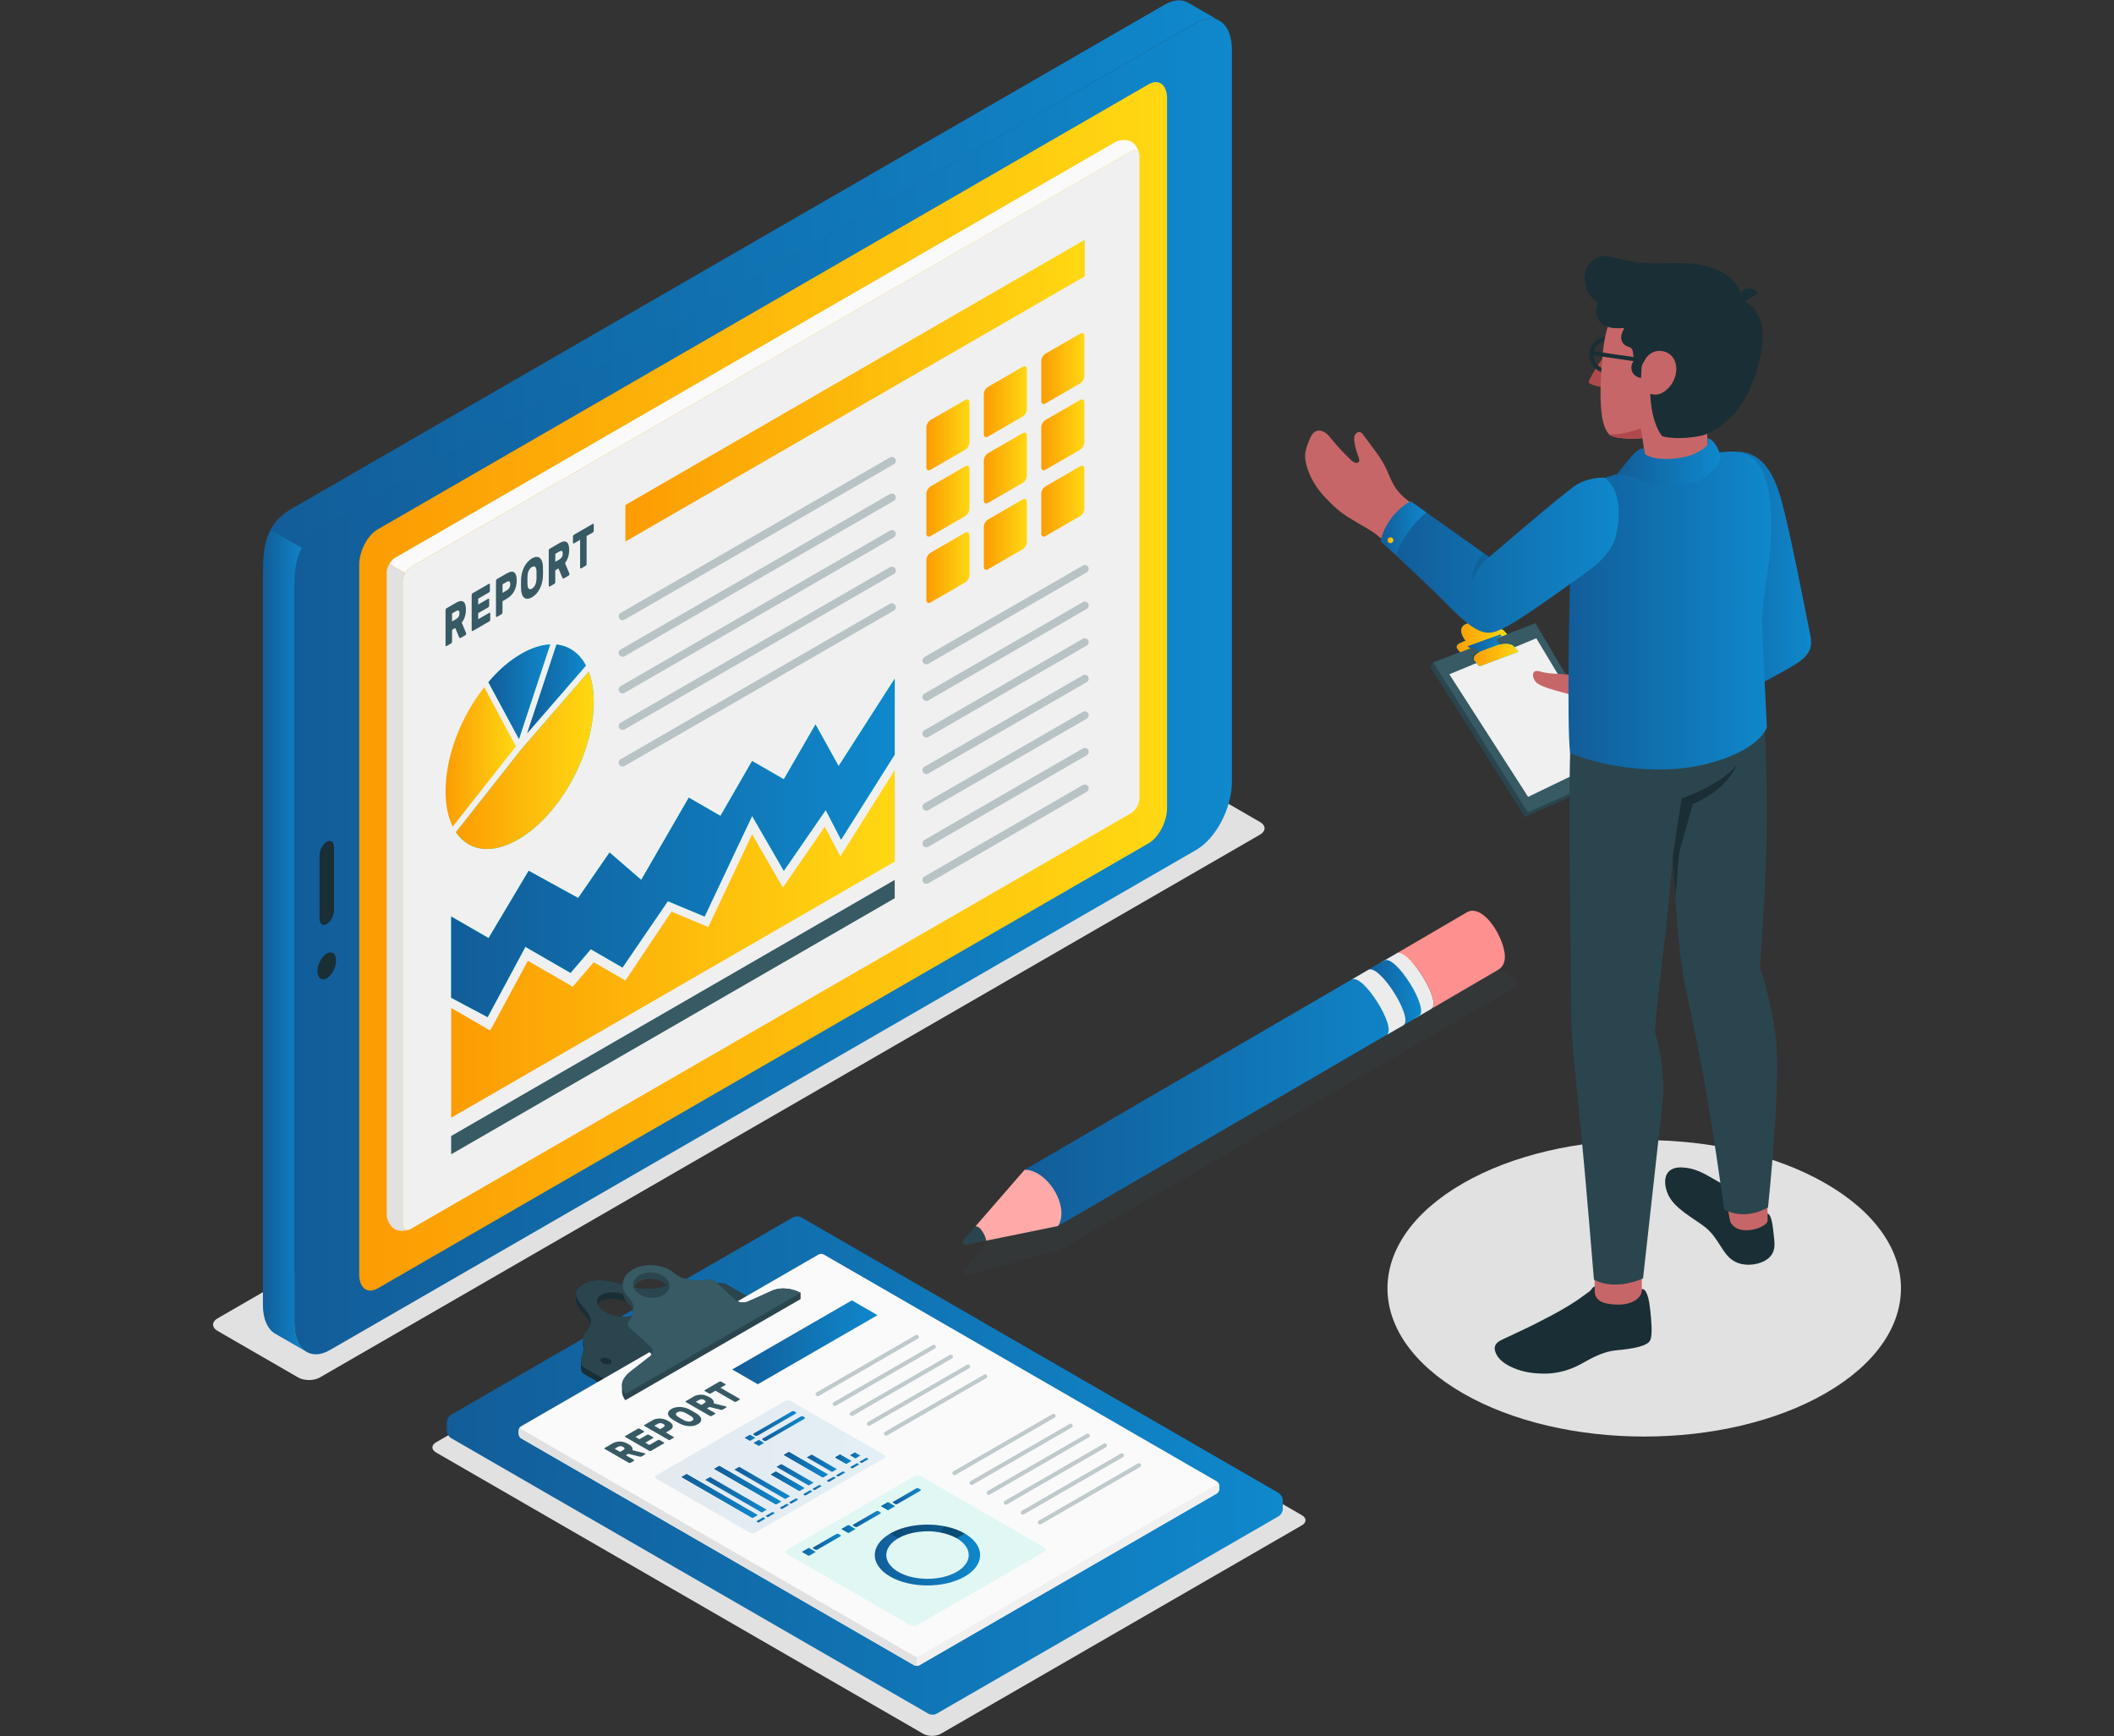 <?xml version="1.0" encoding="UTF-8"?>
<svg id="Layer_1" data-name="Layer 1" xmlns="http://www.w3.org/2000/svg" xmlns:xlink="http://www.w3.org/1999/xlink" viewBox="0 0 526 432">
  <rect x="0" y="0" width="526" height="432" fill="#333333" stroke="none"/>
  <defs>
    <style>
      .cls-1 {
        fill: url(#linear-gradient-52);
      }

      .cls-1, .cls-2, .cls-3, .cls-4, .cls-5, .cls-6, .cls-7 {
        opacity: .25;
      }

      .cls-8 {
        fill: url(#linear-gradient-61);
      }

      .cls-9 {
        fill: url(#linear-gradient-15);
      }

      .cls-10 {
        fill: url(#linear-gradient-13);
      }

      .cls-11 {
        fill: url(#linear-gradient-28);
      }

      .cls-12 {
        fill: #fafafa;
      }

      .cls-13 {
        fill: url(#linear-gradient-53);
      }

      .cls-14 {
        fill: url(#linear-gradient-42);
      }

      .cls-15 {
        fill: url(#linear-gradient-46);
      }

      .cls-16 {
        fill: url(#linear-gradient-70);
      }

      .cls-17 {
        fill: url(#linear-gradient-60);
      }

      .cls-18 {
        fill: url(#linear-gradient-2);
      }

      .cls-19 {
        fill: url(#linear-gradient-25);
      }

      .cls-19, .cls-20, .cls-21, .cls-22 {
        opacity: .1;
      }

      .cls-23 {
        fill: url(#linear-gradient-64);
      }

      .cls-24 {
        fill: url(#linear-gradient-56);
      }

      .cls-25 {
        fill: #b0494c;
      }

      .cls-26 {
        fill: url(#linear-gradient-43);
      }

      .cls-27 {
        fill: url(#linear-gradient-82);
      }

      .cls-28 {
        fill: #2b454e;
      }

      .cls-29 {
        fill: url(#linear-gradient-10);
      }

      .cls-30 {
        fill: url(#linear-gradient-12);
      }

      .cls-31 {
        fill: url(#linear-gradient-40);
      }

      .cls-32 {
        fill: #ff9090;
      }

      .cls-33 {
        fill: url(#linear-gradient-27);
      }

      .cls-34 {
        fill: #f0f0f0;
      }

      .cls-35 {
        opacity: .3;
      }

      .cls-36 {
        fill: url(#linear-gradient-37);
      }

      .cls-20, .cls-37 {
        fill: #375a64;
      }

      .cls-38 {
        fill: url(#linear-gradient-75);
      }

      .cls-39 {
        fill: url(#linear-gradient-55);
      }

      .cls-40 {
        fill: url(#linear-gradient-39);
      }

      .cls-41 {
        fill: url(#linear-gradient-58);
      }

      .cls-42 {
        opacity: .4;
      }

      .cls-43 {
        fill: url(#linear-gradient-47);
      }

      .cls-44 {
        fill: url(#linear-gradient-26);
      }

      .cls-45 {
        fill: #c76668;
      }

      .cls-46 {
        fill: url(#linear-gradient-74);
      }

      .cls-3 {
        fill: url(#linear-gradient-65);
      }

      .cls-47 {
        fill: url(#linear-gradient-72);
      }

      .cls-48 {
        fill: url(#linear-gradient-4);
      }

      .cls-49 {
        fill: url(#linear-gradient-35);
      }

      .cls-50 {
        fill: none;
        stroke: #375a64;
        stroke-linecap: round;
        stroke-miterlimit: 10;
        stroke-width: 1.03px;
      }

      .cls-51 {
        fill: url(#linear-gradient-30);
      }

      .cls-52 {
        fill: url(#linear-gradient-76);
      }

      .cls-53 {
        fill: #1a2e35;
      }

      .cls-54 {
        fill: url(#linear-gradient-73);
      }

      .cls-55 {
        fill: url(#linear-gradient-71);
      }

      .cls-56 {
        fill: url(#linear-gradient-44);
      }

      .cls-57 {
        fill: url(#linear-gradient-49);
      }

      .cls-58 {
        fill: url(#linear-gradient-3);
      }

      .cls-59 {
        fill: url(#linear-gradient-34);
      }

      .cls-60 {
        fill: url(#linear-gradient-5);
      }

      .cls-61 {
        fill: url(#linear-gradient-38);
      }

      .cls-62 {
        fill: url(#linear-gradient-22);
      }

      .cls-63 {
        fill: url(#linear-gradient-24);
      }

      .cls-64 {
        fill: url(#linear-gradient-54);
      }

      .cls-65 {
        fill: url(#linear-gradient-33);
      }

      .cls-66 {
        fill: url(#linear-gradient-79);
      }

      .cls-67 {
        fill: url(#linear-gradient-78);
      }

      .cls-68 {
        fill: url(#linear-gradient-51);
      }

      .cls-69 {
        fill: url(#linear-gradient-8);
      }

      .cls-70 {
        opacity: .15;
      }

      .cls-71 {
        fill: url(#linear-gradient-57);
      }

      .cls-72 {
        fill: url(#linear-gradient-77);
      }

      .cls-4 {
        fill: url(#linear-gradient-66);
      }

      .cls-5 {
        fill: url(#linear-gradient-67);
      }

      .cls-73 {
        fill: url(#linear-gradient-14);
      }

      .cls-74 {
        fill: url(#linear-gradient-62);
      }

      .cls-75 {
        fill: url(#linear-gradient-29);
      }

      .cls-76 {
        fill: url(#linear-gradient-20);
      }

      .cls-77 {
        fill: url(#linear-gradient-17);
      }

      .cls-6 {
        fill: url(#linear-gradient-68);
      }

      .cls-78 {
        fill: url(#linear-gradient-50);
      }

      .cls-79 {
        fill: url(#linear-gradient-7);
      }

      .cls-7 {
        fill: url(#linear-gradient-69);
      }

      .cls-80 {
        fill: url(#linear-gradient-9);
      }

      .cls-81 {
        fill: #ececec;
      }

      .cls-82 {
        fill: url(#linear-gradient-59);
      }

      .cls-21, .cls-83 {
        fill: #00dfbf;
      }

      .cls-84 {
        fill: url(#linear-gradient-11);
      }

      .cls-85 {
        fill: url(#linear-gradient-19);
      }

      .cls-86 {
        fill: url(#linear-gradient-80);
      }

      .cls-87 {
        fill: url(#linear-gradient-6);
      }

      .cls-88 {
        fill: url(#linear-gradient-83);
      }

      .cls-89 {
        fill: url(#linear-gradient-36);
      }

      .cls-90 {
        fill: url(#linear-gradient-21);
      }

      .cls-91 {
        fill: url(#linear-gradient-45);
      }

      .cls-92 {
        fill: url(#linear-gradient-85);
      }

      .cls-93 {
        fill: url(#linear-gradient-81);
      }

      .cls-94 {
        fill: url(#linear-gradient-84);
      }

      .cls-95 {
        fill: url(#linear-gradient-48);
      }

      .cls-96 {
        fill: url(#linear-gradient-32);
      }

      .cls-97 {
        fill: url(#linear-gradient-86);
      }

      .cls-98 {
        fill: url(#linear-gradient-41);
      }

      .cls-99 {
        fill: url(#linear-gradient-16);
      }

      .cls-100 {
        fill: #ffaaa8;
      }

      .cls-101 {
        fill: url(#linear-gradient);
      }

      .cls-102 {
        fill: url(#linear-gradient-23);
      }

      .cls-103 {
        fill: url(#linear-gradient-31);
      }

      .cls-104 {
        fill: url(#linear-gradient-63);
      }

      .cls-105 {
        fill: url(#linear-gradient-18);
      }

      .cls-106 {
        fill: #e1e1e1;
      }
    </style>
    <linearGradient id="linear-gradient" x1="254.94" y1="271" x2="356.69" y2="271" gradientUnits="userSpaceOnUse">
      <stop offset="0" stop-color="#125d99"/>
      <stop offset="1" stop-color="#0f88cc"/>
    </linearGradient>
    <linearGradient id="linear-gradient-2" x1="340.26" y1="247.04" x2="353.59" y2="247.04" xlink:href="#linear-gradient"/>
    <linearGradient id="linear-gradient-3" x1="67.34" y1="68.45" x2="303.32" y2="68.45" xlink:href="#linear-gradient"/>
    <linearGradient id="linear-gradient-4" x1="65.42" y1="234.12" x2="76.4" y2="234.12" xlink:href="#linear-gradient"/>
    <linearGradient id="linear-gradient-5" x1="73.24" y1="170.78" x2="306.52" y2="170.78" xlink:href="#linear-gradient"/>
    <linearGradient id="linear-gradient-6" x1="89.38" y1="170.78" x2="290.38" y2="170.78" gradientUnits="userSpaceOnUse">
      <stop offset="0" stop-color="#fc9c03"/>
      <stop offset=".99" stop-color="#ffd712"/>
    </linearGradient>
    <linearGradient id="linear-gradient-7" x1="110.86" y1="188.34" x2="128.38" y2="188.34" xlink:href="#linear-gradient-6"/>
    <linearGradient id="linear-gradient-8" x1="121.51" y1="172.11" x2="136.9" y2="172.11" xlink:href="#linear-gradient"/>
    <linearGradient id="linear-gradient-9" x1="131.18" y1="171.41" x2="145.79" y2="171.41" xlink:href="#linear-gradient"/>
    <linearGradient id="linear-gradient-10" x1="113.45" y1="189.18" x2="147.73" y2="189.18" xlink:href="#linear-gradient-6"/>
    <linearGradient id="linear-gradient-11" x1="155.61" y1="97.2" x2="269.91" y2="97.2" xlink:href="#linear-gradient-6"/>
    <linearGradient id="linear-gradient-12" x1="230.5" y1="108.2" x2="241.22" y2="108.2" xlink:href="#linear-gradient-6"/>
    <linearGradient id="linear-gradient-13" x1="244.79" y1="99.95" x2="255.51" y2="99.95" xlink:href="#linear-gradient-6"/>
    <linearGradient id="linear-gradient-14" x1="259.09" y1="91.7" x2="269.81" y2="91.7" xlink:href="#linear-gradient-6"/>
    <linearGradient id="linear-gradient-15" x1="230.5" y1="124.71" x2="241.22" y2="124.71" xlink:href="#linear-gradient-6"/>
    <linearGradient id="linear-gradient-16" x1="244.79" y1="116.46" x2="255.51" y2="116.46" xlink:href="#linear-gradient-6"/>
    <linearGradient id="linear-gradient-17" x1="259.09" y1="108.21" x2="269.81" y2="108.21" xlink:href="#linear-gradient-6"/>
    <linearGradient id="linear-gradient-18" x1="230.5" y1="141.22" x2="241.22" y2="141.22" xlink:href="#linear-gradient-6"/>
    <linearGradient id="linear-gradient-19" x1="244.79" y1="132.97" x2="255.51" y2="132.97" xlink:href="#linear-gradient-6"/>
    <linearGradient id="linear-gradient-20" x1="259.09" y1="124.71" x2="269.81" y2="124.71" xlink:href="#linear-gradient-6"/>
    <linearGradient id="linear-gradient-21" x1="112.26" y1="234.87" x2="222.62" y2="234.87" xlink:href="#linear-gradient-6"/>
    <linearGradient id="linear-gradient-22" x1="112.26" y1="210.98" x2="222.62" y2="210.98" xlink:href="#linear-gradient"/>
    <linearGradient id="linear-gradient-23" x1="111.18" y1="364.65" x2="319.19" y2="364.65" xlink:href="#linear-gradient"/>
    <linearGradient id="linear-gradient-24" x1="111.81" y1="362.36" x2="318.57" y2="362.36" xlink:href="#linear-gradient"/>
    <linearGradient id="linear-gradient-25" x1="163.03" y1="364.97" x2="220.24" y2="364.97" xlink:href="#linear-gradient"/>
    <linearGradient id="linear-gradient-26" x1="169.64" y1="372.24" x2="188.45" y2="372.24" xlink:href="#linear-gradient"/>
    <linearGradient id="linear-gradient-27" x1="188.18" y1="378.19" x2="190.48" y2="378.19" xlink:href="#linear-gradient"/>
    <linearGradient id="linear-gradient-28" x1="175.46" y1="371.93" x2="190.76" y2="371.93" xlink:href="#linear-gradient"/>
    <linearGradient id="linear-gradient-29" x1="190.49" y1="376.85" x2="192.79" y2="376.85" xlink:href="#linear-gradient"/>
    <linearGradient id="linear-gradient-30" x1="177.77" y1="369.54" x2="194.28" y2="369.54" xlink:href="#linear-gradient"/>
    <linearGradient id="linear-gradient-31" x1="194.01" y1="374.82" x2="196.31" y2="374.82" xlink:href="#linear-gradient"/>
    <linearGradient id="linear-gradient-32" x1="182.72" y1="368.97" x2="196.59" y2="368.97" xlink:href="#linear-gradient"/>
    <linearGradient id="linear-gradient-33" x1="196.32" y1="373.48" x2="198.62" y2="373.48" xlink:href="#linear-gradient"/>
    <linearGradient id="linear-gradient-34" x1="191.84" y1="368.56" x2="200.11" y2="368.56" xlink:href="#linear-gradient"/>
    <linearGradient id="linear-gradient-35" x1="199.84" y1="371.46" x2="202.14" y2="371.46" xlink:href="#linear-gradient"/>
    <linearGradient id="linear-gradient-36" x1="193.2" y1="366.95" x2="202.42" y2="366.95" xlink:href="#linear-gradient"/>
    <linearGradient id="linear-gradient-37" x1="202.14" y1="370.12" x2="204.44" y2="370.12" xlink:href="#linear-gradient"/>
    <linearGradient id="linear-gradient-38" x1="195.07" y1="364.44" x2="205.94" y2="364.44" xlink:href="#linear-gradient"/>
    <linearGradient id="linear-gradient-39" x1="205.69" y1="368.08" x2="207.99" y2="368.08" xlink:href="#linear-gradient"/>
    <linearGradient id="linear-gradient-40" x1="200.75" y1="364.08" x2="208.24" y2="364.08" xlink:href="#linear-gradient"/>
    <linearGradient id="linear-gradient-41" x1="208" y1="366.75" x2="210.3" y2="366.75" xlink:href="#linear-gradient"/>
    <linearGradient id="linear-gradient-42" x1="207.81" y1="363.07" x2="211.77" y2="363.07" xlink:href="#linear-gradient"/>
    <linearGradient id="linear-gradient-43" x1="169.64" y1="372.24" x2="188.45" y2="372.24" xlink:href="#linear-gradient"/>
    <linearGradient id="linear-gradient-44" x1="177.77" y1="369.54" x2="194.28" y2="369.54" xlink:href="#linear-gradient"/>
    <linearGradient id="linear-gradient-45" x1="191.84" y1="368.56" x2="200.11" y2="368.56" xlink:href="#linear-gradient"/>
    <linearGradient id="linear-gradient-46" x1="195.07" y1="364.44" x2="205.94" y2="364.44" xlink:href="#linear-gradient"/>
    <linearGradient id="linear-gradient-47" x1="207.81" y1="363.07" x2="211.77" y2="363.07" xlink:href="#linear-gradient"/>
    <linearGradient id="linear-gradient-48" x1="211.52" y1="364.71" x2="213.81" y2="364.71" xlink:href="#linear-gradient"/>
    <linearGradient id="linear-gradient-49" x1="211.5" y1="362.14" x2="214.07" y2="362.14" xlink:href="#linear-gradient"/>
    <linearGradient id="linear-gradient-50" x1="213.82" y1="363.38" x2="216.12" y2="363.38" xlink:href="#linear-gradient"/>
    <linearGradient id="linear-gradient-51" x1="185.3" y1="357.75" x2="187.94" y2="357.75" xlink:href="#linear-gradient"/>
    <linearGradient id="linear-gradient-52" x1="185.3" y1="357.75" x2="187.94" y2="357.75" xlink:href="#linear-gradient"/>
    <linearGradient id="linear-gradient-53" x1="187.44" y1="354.2" x2="198.11" y2="354.2" xlink:href="#linear-gradient"/>
    <linearGradient id="linear-gradient-54" x1="187.5" y1="359.03" x2="190.14" y2="359.03" xlink:href="#linear-gradient"/>
    <linearGradient id="linear-gradient-55" x1="189.64" y1="355.47" x2="200.31" y2="355.47" xlink:href="#linear-gradient"/>
    <linearGradient id="linear-gradient-56" x1="169.64" y1="372.24" x2="188.45" y2="372.24" xlink:href="#linear-gradient"/>
    <linearGradient id="linear-gradient-57" x1="177.77" y1="369.54" x2="194.28" y2="369.54" xlink:href="#linear-gradient"/>
    <linearGradient id="linear-gradient-58" x1="191.84" y1="368.56" x2="200.11" y2="368.56" xlink:href="#linear-gradient"/>
    <linearGradient id="linear-gradient-59" x1="195.07" y1="364.44" x2="205.94" y2="364.44" xlink:href="#linear-gradient"/>
    <linearGradient id="linear-gradient-60" x1="169.64" y1="372.24" x2="188.45" y2="372.24" xlink:href="#linear-gradient"/>
    <linearGradient id="linear-gradient-61" x1="177.77" y1="369.54" x2="194.28" y2="369.54" xlink:href="#linear-gradient"/>
    <linearGradient id="linear-gradient-62" x1="191.84" y1="368.56" x2="200.11" y2="368.56" xlink:href="#linear-gradient"/>
    <linearGradient id="linear-gradient-63" x1="195.07" y1="364.44" x2="205.94" y2="364.44" xlink:href="#linear-gradient"/>
    <linearGradient id="linear-gradient-64" x1="207.81" y1="363.07" x2="211.77" y2="363.07" xlink:href="#linear-gradient"/>
    <linearGradient id="linear-gradient-65" x1="169.64" y1="372.24" x2="188.45" y2="372.24" xlink:href="#linear-gradient"/>
    <linearGradient id="linear-gradient-66" x1="177.77" y1="369.54" x2="194.28" y2="369.54" xlink:href="#linear-gradient"/>
    <linearGradient id="linear-gradient-67" x1="191.84" y1="368.56" x2="200.11" y2="368.56" xlink:href="#linear-gradient"/>
    <linearGradient id="linear-gradient-68" x1="195.07" y1="364.44" x2="205.94" y2="364.44" xlink:href="#linear-gradient"/>
    <linearGradient id="linear-gradient-69" x1="207.81" y1="363.07" x2="211.77" y2="363.07" xlink:href="#linear-gradient"/>
    <linearGradient id="linear-gradient-70" x1="199.51" y1="386.14" x2="202.98" y2="386.14" xlink:href="#linear-gradient"/>
    <linearGradient id="linear-gradient-71" x1="202.25" y1="383.64" x2="209.24" y2="383.64" xlink:href="#linear-gradient"/>
    <linearGradient id="linear-gradient-72" x1="209.36" y1="380.45" x2="212.83" y2="380.45" xlink:href="#linear-gradient"/>
    <linearGradient id="linear-gradient-73" x1="212.2" y1="377.97" x2="219.18" y2="377.97" xlink:href="#linear-gradient"/>
    <linearGradient id="linear-gradient-74" x1="219.2" y1="374.76" x2="222.68" y2="374.76" xlink:href="#linear-gradient"/>
    <linearGradient id="linear-gradient-75" x1="222.15" y1="372.29" x2="229.13" y2="372.29" xlink:href="#linear-gradient"/>
    <linearGradient id="linear-gradient-76" x1="217.66" y1="386.92" x2="243.88" y2="386.92" xlink:href="#linear-gradient"/>
    <linearGradient id="linear-gradient-77" x1="182.18" y1="333.99" x2="218.34" y2="333.99" xlink:href="#linear-gradient"/>
    <linearGradient id="linear-gradient-78" x1="362.46" y1="158.63" x2="374.98" y2="158.63" xlink:href="#linear-gradient-6"/>
    <linearGradient id="linear-gradient-79" x1="365.13" y1="161.09" x2="375.11" y2="161.09" xlink:href="#linear-gradient"/>
    <linearGradient id="linear-gradient-80" x1="366.7" y1="163" x2="377.86" y2="163" xlink:href="#linear-gradient-6"/>
    <linearGradient id="linear-gradient-81" x1="420.85" y1="144.67" x2="450.64" y2="144.67" xlink:href="#linear-gradient"/>
    <linearGradient id="linear-gradient-82" x1="390.27" y1="151.91" x2="440.74" y2="151.91" xlink:href="#linear-gradient"/>
    <linearGradient id="linear-gradient-83" x1="347.28" y1="138.14" x2="402.78" y2="138.14" xlink:href="#linear-gradient"/>
    <linearGradient id="linear-gradient-84" x1="343.55" y1="131.42" x2="354.92" y2="131.42" xlink:href="#linear-gradient"/>
    <linearGradient id="linear-gradient-85" x1="345.22" y1="134.42" x2="346.68" y2="134.42" xlink:href="#linear-gradient-6"/>
    <linearGradient id="linear-gradient-86" x1="402.36" y1="114.99" x2="428.17" y2="114.99" xlink:href="#linear-gradient"/>
  </defs>
  <path id="Shadow" class="cls-106" d="M454.28,294.48c24.95,14.4,24.95,37.75,0,52.16-24.95,14.4-65.39,14.4-90.34,0-24.95-14.4-24.95-37.75,0-52.16,24.95-14.4,65.39-14.4,90.34,0Z"/>
  <path id="Shadow-2" data-name="Shadow" class="cls-106" d="M54.14,331.16l20.03,11.57c1.5.87,3.93.87,5.43,0l233.92-135.06c1.5-.87,1.5-2.27,0-3.13l-20.03-11.57c-1.5-.87-3.93-.87-5.43,0L54.14,328.03c-1.5.87-1.5,2.27,0,3.13Z"/>
  <path id="Shadow-3" data-name="Shadow" class="cls-106" d="M323.93,379.53l-89.84,51.87c-1.2.69-3.16.69-4.36,0l-121.24-70c-1.2-.7-1.2-1.82,0-2.52l89.84-51.87c1.2-.69,3.16-.69,4.36,0l121.24,70c1.2.69,1.2,1.82,0,2.52Z"/>
  <path id="Shadow-4" data-name="Shadow" class="cls-20" d="M376.76,243.2l-8.99-5.19c-1.7-.98-3.79-.97-5.48.02l-111.86,65.44-10.53,12.4c-.51.6.06,1.51.82,1.31l22.93-6.07,113.1-65.27c1.01-.58,1.01-2.05,0-2.63Z"/>
  <g id="Pencil">
    <path class="cls-101" d="M356.69,250.69l-1.86,1.08-2.23,1.31-89.35,51.98c.69-1.57.12-4.69-1.5-7.68-1.88-3.48-4.75-6.23-6.81-6.32l88.76-51.63,4.28-2.49c-2.68,1.77,6,15.48,8.71,13.75Z"/>
    <g>
      <path class="cls-81" d="M347.7,237.11c1.18-.74,3.25,1.47,5.23,4.27,2.65,3.71,4.8,8.64,3.24,9.62l-3.05,1.78-1.1.62c1.56-.98-.6-5.91-3.24-9.62-1.91-2.68-4.08-4.74-5.28-4.23h-.01s4.21-2.43,4.21-2.43Z"/>
      <path class="cls-18" d="M344.41,239.01c2.73-1.72,11.4,12.07,8.66,13.78l-4.14,2.42c2.73-1.72-5.92-15.5-8.66-13.78l4.14-2.42Z"/>
      <path class="cls-81" d="M336.32,243.74l4.09-2.39c2.67-1.71,11.16,11.52,8.9,13.65-.03.04-.09.08-.14.12l-4.14,2.38c2.68-1.77-6-15.48-8.71-13.75Z"/>
    </g>
    <g>
      <path class="cls-12" d="M254.93,291.06h0s0,0,0,0h.01s-.01,0-.02,0l-12.25,14.08h0l12.25-14.08Z"/>
      <polygon class="cls-106" points="242.68 305.15 239.71 308.56 242.68 305.15 242.68 305.15"/>
      <path class="cls-100" d="M261.32,294.76c-1.7-2.14-4-3.69-6.36-3.7h-.01s0,0,0,0l-12.25,14.08c.49.08.95.32,1.28.69,1.45,1.93,1.31,2.89,1.31,2.89l17.97-3.66c1.77-2.74.57-7.16-1.93-10.3Z"/>
      <path class="cls-28" d="M243.96,305.84c-.34-.49-1.04-.74-1.28-.69l-2.97,3.42h0c-.28.32-.2.74.05.98.15.14.37.22.62.17l4.89-1s.21-.95-1.31-2.89Z"/>
    </g>
    <path class="cls-32" d="M372.98,241.18l-16.29,9.52c-.1.06-.19.09-.29.11,1.11-1.3-.95-5.91-3.47-9.44-1.83-2.58-4-4.57-5.23-4.27l16.99-9.93c3.72-2.59,8.62,4.43,9.6,9.46.39,1.9.07,3.58-1.31,4.55Z"/>
  </g>
  <g id="Device">
    <g id="Device-2" data-name="Device">
      <path class="cls-58" d="M303.32,5.1c-1.53-.81-3.5-.7-5.65.54l-215.57,124.47c-2.34,1.35-4.48,3.81-6.07,6.72l-8.69-5.02c1.9-3.62,4.6-4.84,6.94-6.21L289.84,1.13c2.26-1.29,4.3-1.35,5.85-.41h0s7.62,4.38,7.62,4.38Z"/>
      <path class="cls-48" d="M68.53,331.89h0c-1.91-1.08-3.11-3.6-3.11-7.18v-182.19c0-4.08.28-7.72,1.92-10.72l8.69,5.02c-.23.41-.44.84-.65,1.28-.16.35-.31.7-.45,1.05-.03.05-.05.11-.06.16-.18.4-.33.81-.46,1.23-.15.43-.29.87-.4,1.29-.1.33-.18.65-.24.98-.34,1.4-.51,2.83-.51,4.21v182.19c0,3.62,1.23,6.17,3.16,7.22l-7.88-4.54Z"/>
      <path class="cls-60" d="M297.66,5.65l-217.52,125.4c-4.89,2.82-6.91,7.68-6.91,14.2v183.97c0,6.52,3.97,9.52,8.86,6.7l215.57-124.46c4.89-2.82,8.86-10.4,8.86-16.93V12.35c0-6.52-3.97-9.52-8.86-6.7Z"/>
      <path class="cls-87" d="M285.79,209.83l-191.82,110.75c-2.54,1.46-4.59-.09-4.59-3.47v-176.61c0-3.38,2.06-7.31,4.59-8.77L285.79,20.98c2.54-1.46,4.59.09,4.59,3.47v176.61c0,3.38-2.06,7.31-4.59,8.77Z"/>
      <path class="cls-53" d="M83.62,239c0,1.7-1.03,3.68-2.31,4.41-1.28.74-2.31-.05-2.31-1.75s1.03-3.68,2.31-4.41c1.28-.74,2.31.05,2.31,1.75Z"/>
      <path class="cls-53" d="M81.31,209.42h0c-.99.57-1.8,2.11-1.8,3.43v15.72c0,1.32.8,1.93,1.8,1.36h0c.99-.57,1.8-2.11,1.8-3.43v-15.72c0-1.32-.8-1.93-1.8-1.36Z"/>
    </g>
    <g id="Sheet">
      <path class="cls-12" d="M283.5,38.51c-.15-1.1-1.03-1.49-2.08-.88l-179.14,103.41c-.57.34-1.1.91-1.48,1.57l-3.94-2.28c.19-.33.42-.63.67-.9.06-.07.13-.13.19-.19.19-.18.41-.34.62-.47l179.14-103.41c.87-.5,2.14-.65,3.17-.41.33.07.63.18.89.34.13.07.24.16.37.25.08.06.16.13.22.2.06.05.12.11.16.16.11.11.19.22.28.34.08.1.15.2.21.31.15.23.28.48.38.74.07.15.12.29.16.45.03.11.06.21.09.33.03.15.06.29.07.44Z"/>
      <path class="cls-106" d="M101.35,306.04c-.69,0-1.17-.55-1.17-1.5v-159.86c0-.67.23-1.42.61-2.07l-3.94-2.28c-.24.4-.42.86-.53,1.3-.04.17-.06.32-.08.52,0,.09-.01.17-.01.25v159.86c0,1.34.88,2.93,1.98,3.56.65.38,1.55.51,2.42.42,1.12-.11,1.62-.49,1.65-.5-.46.26-.83.29-.93.29Z"/>
      <path class="cls-34" d="M283.52,38.84c0-1.34-.94-1.88-2.1-1.21l-179.14,103.41c-1.15.67-2.1,2.3-2.1,3.64v159.86c0,1.34.94,1.88,2.1,1.21l179.14-103.41c1.16-.67,2.1-2.3,2.1-3.64V38.84Z"/>
    </g>
    <g id="Report">
      <g>
        <g>
          <path class="cls-79" d="M128.38,185.7l-9.94,12.61-5.8,7.36c-1.17-2.37-1.78-5.38-1.78-8.8,0-8.49,3.67-18.31,9.62-25.88l1.31,2.43,6.58,12.27Z"/>
          <path class="cls-83" d="M136.9,160.34l-7.77,23.54-3.51-6.52-4.1-7.62c2.55-3.02,5.29-5.38,8.15-7.03,2.5-1.45,4.96-2.25,7.23-2.36Z"/>
          <path class="cls-83" d="M145.79,165.61l-14.61,16.83,7.29-22.06c3.14.33,5.71,2.17,7.32,5.23Z"/>
          <path class="cls-83" d="M147.73,174.7c0,12.85-8.44,28.18-18.82,34.17-6.45,3.73-12.18,3.05-15.46-1.79l16.35-20.74.09-.11,16.59-19.1c.83,2.15,1.25,4.69,1.25,7.58Z"/>
        </g>
        <g>
          <path class="cls-69" d="M136.9,160.34l-7.77,23.54-3.51-6.52-4.1-7.62c2.55-3.02,5.29-5.38,8.15-7.03,2.5-1.45,4.96-2.25,7.23-2.36Z"/>
          <path class="cls-80" d="M145.79,165.61l-14.61,16.83,7.29-22.06c3.14.33,5.71,2.17,7.32,5.23Z"/>
          <path class="cls-29" d="M147.73,174.7c0,12.85-8.44,28.18-18.82,34.17-6.45,3.73-12.18,3.05-15.46-1.79l16.35-20.74.09-.11,16.59-19.1c.83,2.15,1.25,4.69,1.25,7.58Z"/>
        </g>
      </g>
      <g>
        <path class="cls-37" d="M113.47,149.98c.38-.22.73-.36,1.03-.41.3-.05.56,0,.77.12.21.13.38.35.49.68.11.32.17.75.17,1.27,0,.67-.09,1.28-.27,1.83-.18.55-.44,1.03-.77,1.46l1.08,2.57s.03.09.03.13c0,.08-.02.16-.06.24-.04.08-.08.14-.13.17l-1.19.69c-.12.07-.2.07-.25.02-.05-.05-.09-.11-.12-.17l-.97-2.32-.8.46v2.88c0,.1-.02.2-.07.3-.05.1-.1.17-.17.2l-1.14.66c-.06.04-.12.03-.17-.01-.05-.04-.07-.12-.07-.21v-8.69c0-.1.02-.2.07-.3.05-.1.1-.17.17-.2l2.37-1.37ZM112.48,154.62l.99-.57c.24-.14.45-.33.61-.57.16-.24.24-.54.24-.92s-.08-.59-.24-.64c-.16-.05-.36,0-.61.14l-.99.57v1.99Z"/>
        <path class="cls-37" d="M121.74,152.46c.06-.04.12-.03.17.01.05.05.07.12.07.22v1.43c0,.1-.02.2-.07.3-.05.1-.1.17-.17.2l-4.14,2.39c-.06.04-.12.03-.17-.01-.05-.04-.07-.12-.07-.21v-8.69c0-.1.02-.2.07-.3.05-.1.1-.17.17-.2l4.07-2.35c.06-.04.12-.03.16.01.05.05.07.12.07.22v1.43c0,.1-.02.2-.07.3-.05.1-.1.17-.16.2l-2.69,1.55v1.45l2.5-1.44c.06-.04.12-.03.17.01.05.05.07.12.07.21v1.43c0,.1-.02.2-.07.3-.05.1-.1.17-.17.2l-2.5,1.44v1.51l2.76-1.59Z"/>
        <path class="cls-37" d="M126.15,142.65c.37-.22.71-.34,1-.39.3-.04.55.01.76.15.21.14.37.38.49.71.11.33.17.75.17,1.27s-.06,1.02-.17,1.48c-.11.46-.27.88-.49,1.26-.21.38-.46.72-.76,1.03-.3.31-.63.57-1,.78l-1.12.65v2.74c0,.1-.02.2-.07.3-.05.1-.1.17-.17.2l-1.14.66c-.06.04-.12.03-.17-.01-.05-.04-.07-.12-.07-.21v-8.69c0-.1.02-.2.07-.3.05-.1.1-.17.17-.2l2.5-1.44ZM125.04,147.51l1.07-.62c.24-.14.45-.34.61-.6.16-.26.24-.58.24-.95s-.08-.6-.24-.67c-.16-.07-.36-.04-.61.1l-1.07.62v2.12Z"/>
        <path class="cls-37" d="M129.65,144.15c.02-.51.09-1.03.21-1.54.13-.52.3-1,.53-1.46.23-.46.51-.88.84-1.26.33-.38.71-.7,1.14-.95.43-.25.8-.37,1.14-.37.33,0,.61.1.84.29.23.19.41.48.53.85.13.37.2.8.21,1.29.01.38.02.78.02,1.2s0,.82-.02,1.19c-.02.51-.09,1.03-.21,1.54-.12.52-.3,1.01-.53,1.47-.23.46-.51.89-.84,1.27-.33.38-.71.69-1.14.94-.43.25-.81.37-1.14.38-.33,0-.61-.1-.84-.3-.23-.2-.41-.48-.53-.86-.13-.37-.2-.8-.21-1.29-.01-.36-.02-.75-.02-1.17s0-.83.02-1.22ZM133.48,144.26c0-.17.01-.35.02-.55,0-.2,0-.4,0-.61s0-.4,0-.59c0-.19-.01-.36-.02-.51-.01-.22-.04-.41-.09-.57-.05-.16-.12-.28-.21-.37-.09-.09-.2-.13-.34-.13-.13,0-.29.05-.47.15-.18.1-.34.24-.47.39-.13.16-.25.33-.34.52-.09.19-.16.4-.21.61-.05.22-.08.44-.09.67-.01.16-.02.34-.02.53,0,.19,0,.39,0,.6s0,.41,0,.6c0,.2.01.37.02.53.02.43.12.75.3.94.18.19.45.19.81-.02s.63-.51.8-.91c.17-.4.28-.83.31-1.29Z"/>
        <path class="cls-37" d="M139.16,135.15c.38-.22.73-.36,1.03-.41.3-.05.56,0,.77.12.21.13.38.35.49.68.11.32.17.75.17,1.27,0,.67-.09,1.28-.27,1.83-.18.55-.44,1.03-.77,1.46l1.08,2.58s.03.09.03.13c0,.08-.02.16-.06.24-.04.08-.08.14-.14.17l-1.19.69c-.12.07-.2.07-.25.02-.05-.05-.09-.11-.12-.17l-.97-2.32-.8.46v2.88c0,.1-.02.2-.07.3-.05.1-.1.17-.17.2l-1.14.66c-.06.04-.12.03-.17-.01-.05-.04-.07-.12-.07-.21v-8.69c0-.1.02-.2.07-.3.05-.1.1-.17.17-.2l2.37-1.37ZM138.17,139.79l.99-.57c.24-.14.45-.33.61-.57s.24-.54.24-.92-.08-.59-.24-.64c-.16-.05-.36,0-.61.14l-.99.57v1.99Z"/>
        <path class="cls-37" d="M147.5,130.33c.06-.04.12-.03.17.01.05.04.07.12.07.22v1.43c0,.1-.02.2-.07.3-.05.1-.1.17-.17.2l-1.54.89v6.9c0,.1-.02.2-.07.3-.05.1-.1.17-.17.2l-1.14.66c-.06.04-.12.03-.17-.01-.05-.04-.07-.12-.07-.21v-6.9l-1.54.89c-.06.04-.12.03-.17-.01-.05-.04-.07-.12-.07-.21v-1.43c0-.1.02-.2.07-.3.05-.1.1-.17.17-.2l4.69-2.71Z"/>
      </g>
      <polygon class="cls-84" points="155.61 125.65 269.91 59.66 269.91 68.76 155.61 134.75 155.61 125.65"/>
      <g class="cls-35">
        <path class="cls-37" d="M154.91,154.32c-.34,0-.66-.17-.84-.49-.27-.46-.11-1.06.36-1.33l67-38.68c.46-.27,1.06-.11,1.33.36.27.46.11,1.06-.36,1.33l-67,38.68c-.15.09-.32.13-.48.13Z"/>
        <path class="cls-37" d="M154.91,163.43c-.34,0-.66-.17-.84-.49-.27-.46-.11-1.06.36-1.33l67-38.68c.46-.27,1.06-.11,1.33.36.27.46.11,1.06-.36,1.33l-67,38.68c-.15.09-.32.13-.48.13Z"/>
        <path class="cls-37" d="M154.91,172.53c-.34,0-.66-.17-.84-.49-.27-.46-.11-1.06.36-1.33l67-38.68c.46-.27,1.06-.11,1.33.36.27.46.11,1.06-.36,1.33l-67,38.68c-.15.09-.32.13-.48.13Z"/>
        <path class="cls-37" d="M154.91,181.63c-.34,0-.66-.17-.84-.49-.27-.46-.11-1.06.36-1.33l67-38.68c.46-.27,1.06-.11,1.33.36.27.46.11,1.06-.36,1.33l-67,38.68c-.15.09-.32.13-.48.13Z"/>
        <path class="cls-37" d="M154.91,190.73c-.34,0-.66-.17-.84-.49-.27-.46-.11-1.06.36-1.33l67-38.68c.46-.27,1.06-.11,1.33.36.27.46.11,1.06-.36,1.33l-67,38.68c-.15.09-.32.13-.48.13Z"/>
      </g>
      <g>
        <path class="cls-30" d="M231.55,104.5l8.62-4.98c.58-.33,1.05-.06,1.05.61v9.95c0,.67-.47,1.48-1.05,1.82l-8.62,4.98c-.58.33-1.05.06-1.05-.61v-9.95c0-.67.47-1.48,1.05-1.82Z"/>
        <path class="cls-10" d="M245.84,96.25l8.62-4.98c.58-.33,1.05-.06,1.05.61v9.95c0,.67-.47,1.48-1.05,1.82l-8.62,4.98c-.58.33-1.05.06-1.05-.61v-9.95c0-.67.47-1.48,1.05-1.82Z"/>
        <path class="cls-73" d="M260.14,88l8.62-4.98c.58-.33,1.05-.06,1.05.61v9.95c0,.67-.47,1.48-1.05,1.82l-8.62,4.98c-.58.33-1.05.06-1.05-.61v-9.95c0-.67.47-1.48,1.05-1.82Z"/>
        <path class="cls-9" d="M231.55,121.01l8.62-4.98c.58-.33,1.05-.06,1.05.61v9.95c0,.67-.47,1.48-1.05,1.82l-8.62,4.98c-.58.33-1.05.06-1.05-.61v-9.95c0-.67.47-1.48,1.05-1.82Z"/>
        <path class="cls-99" d="M245.84,112.76l8.62-4.98c.58-.33,1.05-.06,1.05.61v9.95c0,.67-.47,1.48-1.05,1.82l-8.62,4.98c-.58.33-1.05.06-1.05-.61v-9.95c0-.67.47-1.48,1.05-1.82Z"/>
        <path class="cls-77" d="M260.14,104.5l8.62-4.98c.58-.33,1.05-.06,1.05.61v9.95c0,.67-.47,1.48-1.05,1.82l-8.62,4.98c-.58.33-1.05.06-1.05-.61v-9.95c0-.67.47-1.48,1.05-1.82Z"/>
        <path class="cls-105" d="M231.55,137.52l8.62-4.98c.58-.33,1.05-.06,1.05.61v9.95c0,.67-.47,1.48-1.05,1.82l-8.62,4.98c-.58.33-1.05.06-1.05-.61v-9.95c0-.67.47-1.48,1.05-1.82Z"/>
        <path class="cls-85" d="M245.84,129.26l8.62-4.98c.58-.33,1.05-.06,1.05.61v9.95c0,.67-.47,1.48-1.05,1.82l-8.62,4.98c-.58.33-1.05.06-1.05-.61v-9.95c0-.67.47-1.48,1.05-1.82Z"/>
        <path class="cls-76" d="M260.14,121.01l8.62-4.98c.58-.33,1.05-.06,1.05.61v9.95c0,.67-.47,1.48-1.05,1.82l-8.62,4.98c-.58.33-1.05.06-1.05-.61v-9.95c0-.67.47-1.48,1.05-1.82Z"/>
      </g>
      <g>
        <polygon class="cls-37" points="112.26 282.66 222.62 218.94 222.62 223.5 112.26 287.21 112.26 282.66"/>
        <polygon class="cls-90" points="112.26 278.11 112.26 250.8 121.98 256.41 131.34 239.06 142.51 245.51 147.73 239.42 155.61 243.98 167.08 226.84 176.23 230.66 187.14 207.57 194.79 220.84 205.22 205.71 209.1 213.09 222.62 191.64 222.62 214.39 112.26 278.11"/>
        <g>
          <polygon class="cls-83" points="112.26 248.26 121.33 253.08 130.73 235.59 141.96 242.07 147 236.18 154.89 240.74 166.17 224.23 175.32 228.05 187.14 203.02 195.03 216.67 205.46 201.55 209.27 208.92 222.62 187.74 222.62 168.88 208.66 190.63 202.91 180.26 195.03 193.91 187.14 189.36 179.26 203.02 171.38 198.47 159.55 218.94 151.67 212.12 143.86 223.45 131.54 216.67 121.57 233.42 112.26 228.05 112.26 248.26"/>
          <polygon class="cls-62" points="112.26 248.26 121.33 253.08 130.73 235.59 141.96 242.07 147 236.18 154.89 240.74 166.17 224.23 175.32 228.05 187.14 203.02 195.03 216.67 205.46 201.55 209.27 208.92 222.62 187.74 222.62 168.88 208.66 190.63 202.91 180.26 195.03 193.91 187.14 189.36 179.26 203.02 171.38 198.47 159.55 218.94 151.67 212.12 143.86 223.45 131.54 216.67 121.57 233.42 112.26 228.05 112.26 248.26"/>
        </g>
      </g>
      <g class="cls-35">
        <path class="cls-37" d="M230.5,165.3c-.34,0-.66-.17-.84-.49-.27-.46-.11-1.06.36-1.33l39.41-22.76c.46-.27,1.06-.11,1.33.36.27.46.11,1.06-.36,1.33l-39.41,22.76c-.15.09-.32.13-.48.13Z"/>
        <path class="cls-37" d="M230.5,174.4c-.34,0-.66-.17-.84-.49-.27-.46-.11-1.06.36-1.33l39.41-22.76c.46-.27,1.06-.11,1.33.36.27.46.11,1.06-.36,1.33l-39.41,22.76c-.15.09-.32.13-.48.13Z"/>
        <path class="cls-37" d="M230.5,183.51c-.34,0-.66-.17-.84-.49-.27-.46-.11-1.06.36-1.33l39.41-22.76c.46-.27,1.06-.11,1.33.36.27.46.11,1.06-.36,1.33l-39.41,22.76c-.15.09-.32.13-.48.13Z"/>
        <path class="cls-37" d="M230.5,192.61c-.34,0-.66-.17-.84-.49-.27-.46-.11-1.06.36-1.33l39.41-22.76c.46-.27,1.06-.11,1.33.36.27.46.11,1.06-.36,1.33l-39.41,22.75c-.15.09-.32.13-.48.13Z"/>
        <path class="cls-37" d="M230.5,201.71c-.34,0-.66-.17-.84-.49-.27-.46-.11-1.06.36-1.33l39.41-22.76c.46-.27,1.06-.11,1.33.36.27.46.11,1.06-.36,1.33l-39.41,22.76c-.15.09-.32.13-.48.13Z"/>
        <path class="cls-37" d="M230.5,210.81c-.34,0-.66-.17-.84-.49-.27-.46-.11-1.06.36-1.33l39.41-22.76c.46-.27,1.06-.11,1.33.36.27.46.11,1.06-.36,1.33l-39.41,22.76c-.15.09-.32.13-.48.13Z"/>
        <path class="cls-37" d="M230.5,219.91c-.34,0-.66-.17-.84-.49-.27-.46-.11-1.06.36-1.33l39.41-22.76c.46-.27,1.06-.11,1.33.36.27.46.11,1.06-.36,1.33l-39.41,22.76c-.15.09-.32.13-.48.13Z"/>
      </g>
    </g>
  </g>
  <g id="Clipboard">
    <g id="List">
      <path class="cls-102" d="M111.18,353.86v2.14c0,.67.47,1.49,1.06,1.83l118.73,68.55c.58.34,1.53.34,2.11,0l85.05-49.1c.58-.34,1.06-1.16,1.06-1.83v-2.14c0-.67-.47-1.49-1.06-1.83l-118.73-68.55c-.58-.34-1.53-.34-2.11,0l-85.05,49.1c-.58.34-1.06,1.16-1.06,1.83Z"/>
      <g class="cls-35">
        <path d="M111.26,353.34c-.04.14-.06.27-.07.4.01-.04.01-.08.02-.13.01-.09.03-.18.05-.27Z"/>
        <path class="cls-63" d="M318.13,372.7l-85.05,49.1c-.29.17-.67.25-1.06.25s-.76-.08-1.06-.25l-118.73-68.55c-.21-.12-.35-.26-.4-.42-.07-.19-.03-.4.13-.58.02-.03.05-.06.08-.08,0-.01.01-.01.02-.02.05-.04.12-.08.17-.12l85.05-49.11c.59-.33,1.53-.33,2.12,0l118.73,68.55c.05.03.09.06.14.09h.01c.43.36.38.83-.15,1.13Z"/>
        <path class="cls-70" d="M111.83,352.37s-.05.06-.08.09v-.02s.06-.05.08-.07Z"/>
      </g>
      <g>
        <path class="cls-53" d="M143.33,323.48c0,1.92,2.67,3.92,3.4,5.63.06.15.12.29.16.43-.37,1.21-1.48,2.05-1.72,2.86-.06.2-.08.38-.09.55,0,.31,0,1.42,0,1.61,0,.36.09.7.15,1.12-.05.35-.14.73-.28,1.18-.28.9-.39,1.54-.39,2.02,0,.28,0,1.32,0,1.56,0,.93.4,1.22.8,1.45l4.76,2.75,35.64-20.58v-1.58l-4.76-2.75c-.39-.23-.88-.46-2.4-.46-.1,0-.2,0-.31,0-.8.01-1.85.08-3.26.23-2.68.28-4.17.19-5.37.12-.49-.03-.93-.06-1.38-.05-.31,0-.63.01-.98.05-2.05.2-4.19,1.49-8.31.92-.04,0-.09-.01-.13-.02-2.93-.42-6.38-1.95-9.69-1.97-.11,0-.22,0-.33,0-1.29.04-2.56.32-3.77,1.02-1.28.74-1.76,1.53-1.76,2.33,0,.28,0,1.34,0,1.59ZM148.74,324.59c.17-.31.45-.6.86-.83.26-.15.56-.28.89-.37,1.84-.54,4.53-.17,6.52.98.97.56,1.62,1.22,1.92,1.87-.17.31-.45.59-.86.83-1.17.68-3.04.78-4.84.37-.91-.2-1.79-.53-2.57-.98-.97-.56-1.61-1.22-1.91-1.87Z"/>
        <path class="cls-28" d="M178.62,319.27c-.1,0-.2,0-.31,0-.8.01-1.85.08-3.26.23-2.68.28-4.17.19-5.37.12-.49-.03-.93-.06-1.38-.05-.31,0-.63.01-.98.05-2.05.2-4.19,1.49-8.31.92-.04,0-.09-.01-.13-.02-2.93-.42-6.38-1.96-9.69-1.97-.11,0-.22,0-.33,0-1.29.04-2.56.32-3.77,1.02-4.35,2.52.6,5.54,1.65,7.96,1.05,2.42-1.22,3.67-1.56,4.87-.37,1.2.62,1.84-.21,4.46-.82,2.62-.19,3.1.41,3.45l4.76,2.75,35.64-20.58-4.76-2.75c-.39-.23-.88-.46-2.4-.46ZM151.9,339.3c-.46.27-1.34.2-1.96-.16-.62-.36-.75-.87-.29-1.13.47-.27,1.34-.19,1.96.16.62.36.75.86.28,1.13ZM158.07,327.06c-1.17.68-3.04.78-4.84.37-.91-.2-1.79-.53-2.57-.98-2.34-1.35-2.81-3.27-1.05-4.28.26-.15.56-.28.89-.37,1.84-.54,4.53-.17,6.52.98,2.34,1.35,2.82,3.26,1.06,4.28ZM179.4,323.42c-.47.27-1.35.2-1.96-.16-.62-.36-.75-.86-.28-1.13.46-.27,1.34-.2,1.96.16.62.36.74.86.28,1.13Z"/>
      </g>
      <g>
        <path class="cls-12" d="M228.73,414.34l74.01-42.73c.35-.2.63-.69.63-1.1v-.82c0-.4-.28-.9-.63-1.1l-97.78-56.45c-.35-.2-.92-.2-1.27,0l-74.01,42.73c-.35.2-.63.69-.63,1.1v.83c0,.4.28.9.63,1.1l97.78,56.45c.35.2.92.2,1.27,0Z"/>
        <path class="cls-34" d="M302.89,368.71c.18.2.13.45-.15.62l-74.01,42.73c-.18.1-.4.15-.63.15v2.29c.23,0,.46-.05.63-.15l74.01-42.73c.35-.2.64-.69.63-1.09v-.83c0-.35-.2-.75-.48-.98Z"/>
        <path class="cls-106" d="M129.55,354.96c-.06.05-.12.11-.17.17-.02.03-.05.07-.07.1-.07.1-.13.22-.18.34-.03.08-.05.16-.06.23,0,.05-.01.11-.01.16v.82c0,.41.28.9.63,1.1l97.78,56.45c.18.1.41.16.63.15v-2.29c-.23,0-.46-.05-.63-.15l-97.78-56.45c-.3-.17-.35-.44-.13-.64Z"/>
      </g>
      <g>
        <path class="cls-28" d="M154.76,344.64c0,.27,0,1.34,0,1.59,0,.75.31,1.47.83,2.18l43.61-25.17v-1.58c-1.33-.68-2.81-1.06-4.25-1.07-.02,0-.04,0-.06,0-1.01,0-2,.19-2.9.6-3.16,1.44-4.08,1.89-6.02,2.7-.52.22-2,.41-2.97-.42-.03-.02-.04-.04-.07-.06l-1.31-1.2-3.53-3.27s-.44-.54-1.67-.53c-.03,0-.06,0-.09,0-.25,0-.52.03-.83.09-.91.16-2.27.15-3.62-.05-1.55-.24-3.08-.73-3.93-1.5-1.53-1.4-3.81-2.15-6.07-2.15-.06,0-.12,0-.18,0-1.42.02-2.83.33-4.02.96-2.11,1.11-3.03,2.93-2.64,4.71-.3,1.37.18,2.84,1.52,4.07.55.5.85,1.16.97,1.86-.13.81-.45,1.55-.85,2.03-.36.42-.47.78-.47,1.06,0,.37,0,1.35,0,1.59,0,.52.39.79.39.79l4.09,3.75,1.31,1.2c.05.05.1.1.14.15-.15.26-.3.43-.3.43l-5.28,4.12c-1.28,1.15-1.8,2.18-1.8,3.15ZM166.41,320.72c-.23.63-.74,1.2-1.53,1.62-1.34.7-3.09.76-4.58.27-.65-.23-1.26-.56-1.74-1-.41-.38-.69-.79-.84-1.22.23-.63.75-1.21,1.54-1.62.19-.1.4-.19.61-.27,1.89-.67,4.31-.28,5.71,1,.41.38.69.8.84,1.23Z"/>
        <path class="cls-37" d="M194.95,320.59s-.04,0-.06,0c-1.01,0-2,.19-2.9.6-3.16,1.44-4.08,1.89-6.02,2.7-.52.22-2,.41-2.97-.42-.03-.02-.04-.04-.07-.06l-1.31-1.2-3.53-3.27s-.44-.54-1.67-.53c-.03,0-.06,0-.09,0-.25,0-.52.03-.83.09-.91.16-2.27.15-3.62-.05-1.55-.24-3.08-.73-3.93-1.5-1.53-1.4-3.81-2.15-6.07-2.15-.06,0-.12,0-.18,0-1.42.02-2.83.33-4.02.96-3.15,1.66-3.65,4.88-1.12,7.19,1.6,1.46,1.13,4.27.12,5.47-1.01,1.2-.08,1.86-.08,1.86l4.09,3.75,1.31,1.2c.98.89-.16,2.16-.16,2.16l-5.28,4.12c-2.28,2.05-2.15,3.72-.96,5.34l43.61-25.17c-1.33-.68-2.81-1.06-4.25-1.07ZM165.57,317.91c1.55,1.42,1.25,3.4-.69,4.42-1.34.7-3.09.76-4.58.27-.65-.23-1.26-.56-1.74-1-1.55-1.42-1.25-3.4.7-4.42.19-.1.4-.19.61-.27,1.89-.67,4.31-.28,5.71,1Z"/>
      </g>
    </g>
    <g>
      <path class="cls-19" d="M163.34,367.94l23.14,13.36c.41.24,1.09.24,1.5,0l31.94-18.44c.41-.24.41-.63,0-.87l-23.14-13.36c-.41-.24-1.09-.24-1.5,0l-31.94,18.44c-.41.24-.41.63,0,.87Z"/>
      <g>
        <g>
          <polygon class="cls-44" points="187.24 377.67 169.64 367.51 170.85 366.81 188.45 376.98 187.24 377.67"/>
          <polygon class="cls-33" points="188.18 378.54 189.94 377.52 190.48 377.83 188.72 378.85 188.18 378.54"/>
        </g>
        <g>
          <polygon class="cls-11" points="189.55 376.34 175.46 368.21 176.68 367.51 190.76 375.64 189.55 376.34"/>
          <polygon class="cls-75" points="190.49 377.21 192.25 376.19 192.79 376.5 191.03 377.52 190.49 377.21"/>
        </g>
      </g>
      <g>
        <g>
          <polygon class="cls-51" points="193.07 374.31 177.77 365.48 178.98 364.78 194.28 373.61 193.07 374.31"/>
          <polygon class="cls-103" points="194.01 375.17 195.77 374.15 196.31 374.46 194.55 375.48 194.01 375.17"/>
        </g>
        <g>
          <polygon class="cls-96" points="195.37 372.98 182.72 365.67 183.93 364.97 196.59 372.28 195.37 372.98"/>
          <polygon class="cls-65" points="196.32 373.83 198.08 372.82 198.62 373.13 196.86 374.15 196.32 373.83"/>
        </g>
      </g>
      <g>
        <g>
          <polygon class="cls-59" points="198.9 370.95 191.84 366.87 193.05 366.17 200.11 370.25 198.9 370.95"/>
          <polygon class="cls-49" points="199.84 371.81 201.6 370.79 202.14 371.1 200.38 372.12 199.84 371.81"/>
        </g>
        <g>
          <polygon class="cls-89" points="201.21 369.61 193.2 364.99 194.41 364.29 202.42 368.91 201.21 369.61"/>
          <polygon class="cls-36" points="202.14 370.48 203.9 369.46 204.44 369.77 202.68 370.79 202.14 370.48"/>
        </g>
      </g>
      <g>
        <g>
          <polygon class="cls-61" points="204.72 367.58 195.07 362.01 196.28 361.31 205.94 366.88 204.72 367.58"/>
          <polygon class="cls-40" points="205.69 368.43 207.45 367.42 207.99 367.73 206.23 368.75 205.69 368.43"/>
        </g>
        <g>
          <polygon class="cls-31" points="207.03 366.25 200.75 362.62 201.96 361.92 208.24 365.55 207.03 366.25"/>
          <polygon class="cls-98" points="208 367.1 209.76 366.09 210.3 366.4 208.54 367.41 208 367.1"/>
        </g>
      </g>
      <g>
        <g>
          <polygon class="cls-14" points="210.55 364.21 207.81 362.63 209.02 361.93 211.77 363.51 210.55 364.21"/>
          <polygon class="cls-26" points="187.24 377.67 169.64 367.51 170.85 366.81 188.45 376.98 187.24 377.67"/>
          <polygon class="cls-56" points="193.07 374.31 177.77 365.48 178.98 364.78 194.28 373.61 193.07 374.31"/>
          <polygon class="cls-91" points="198.9 370.95 191.84 366.87 193.05 366.17 200.11 370.25 198.9 370.95"/>
          <polygon class="cls-15" points="204.72 367.58 195.07 362.01 196.28 361.31 205.94 366.88 204.72 367.58"/>
          <polygon class="cls-43" points="210.55 364.21 207.81 362.63 209.02 361.93 211.77 363.51 210.55 364.21"/>
          <polygon class="cls-95" points="211.52 365.07 213.27 364.05 213.81 364.36 212.05 365.38 211.52 365.07"/>
        </g>
        <g>
          <polygon class="cls-57" points="212.86 362.88 211.5 362.09 212.71 361.39 214.07 362.18 212.86 362.88"/>
          <polygon class="cls-78" points="213.82 363.73 215.58 362.72 216.12 363.03 214.36 364.04 213.82 363.73"/>
        </g>
      </g>
      <g>
        <g>
          <polygon class="cls-68" points="186.62 356.99 185.3 357.75 186.62 358.52 187.94 357.75 186.62 356.99"/>
          <polygon class="cls-1" points="186.62 356.99 185.3 357.75 186.62 358.52 187.94 357.75 186.62 356.99"/>
          <path class="cls-13" d="M197.02,351.2l-9.44,5.45c-.19.11-.19.29,0,.4l.26.15c.19.11.5.11.69,0l9.43-5.45c.19-.11.19-.29,0-.4l-.26-.15c-.19-.11-.5-.11-.69,0Z"/>
        </g>
        <g>
          <polygon class="cls-64" points="188.82 358.26 187.5 359.03 188.82 359.79 190.14 359.03 188.82 358.26"/>
          <path class="cls-39" d="M199.22,352.47l-9.44,5.45c-.19.11-.19.29,0,.4l.26.15c.19.11.5.11.69,0l9.43-5.45c.19-.11.19-.29,0-.4l-.26-.15c-.19-.11-.5-.11-.69,0Z"/>
        </g>
      </g>
      <polygon class="cls-24" points="187.24 377.67 169.64 367.51 170.85 366.81 188.45 376.98 187.24 377.67"/>
      <polygon class="cls-71" points="193.07 374.31 177.77 365.48 178.98 364.78 194.28 373.61 193.07 374.31"/>
      <polygon class="cls-41" points="198.9 370.95 191.84 366.87 193.05 366.17 200.11 370.25 198.9 370.95"/>
      <polygon class="cls-82" points="204.72 367.58 195.07 362.01 196.28 361.31 205.94 366.88 204.72 367.58"/>
      <polygon class="cls-17" points="187.24 377.67 169.64 367.51 170.85 366.81 188.45 376.98 187.24 377.67"/>
      <polygon class="cls-8" points="193.07 374.31 177.77 365.48 178.98 364.78 194.28 373.61 193.07 374.31"/>
      <polygon class="cls-74" points="198.9 370.95 191.84 366.87 193.05 366.17 200.11 370.25 198.9 370.95"/>
      <polygon class="cls-104" points="204.72 367.58 195.07 362.01 196.28 361.31 205.94 366.88 204.72 367.58"/>
      <polygon class="cls-23" points="210.55 364.21 207.81 362.63 209.02 361.93 211.77 363.51 210.55 364.21"/>
      <polygon class="cls-3" points="187.24 377.67 169.64 367.51 170.85 366.81 188.45 376.98 187.24 377.67"/>
      <polygon class="cls-4" points="193.07 374.31 177.77 365.48 178.98 364.78 194.28 373.61 193.07 374.31"/>
      <polygon class="cls-5" points="198.9 370.95 191.84 366.87 193.05 366.17 200.11 370.25 198.9 370.95"/>
      <polygon class="cls-6" points="204.72 367.58 195.07 362.01 196.28 361.31 205.94 366.88 204.72 367.58"/>
      <polygon class="cls-7" points="210.55 364.21 207.81 362.63 209.02 361.93 211.77 363.51 210.55 364.21"/>
    </g>
    <g>
      <path class="cls-21" d="M195.86,386.71l30.48,17.6c.55.32,1.43.32,1.98,0l31.46-18.17c.55-.32.55-.83,0-1.14l-30.48-17.6c-.55-.32-1.43-.32-1.98,0l-31.46,18.17c-.55.32-.55.83,0,1.14Z"/>
      <g>
        <polygon class="cls-16" points="201.25 385.14 199.51 386.14 201.25 387.14 202.98 386.14 201.25 385.14"/>
        <path class="cls-55" d="M208.11,381.69l-5.74,3.31c-.15.09-.15.23,0,.31l.47.27c.15.09.39.09.54,0l5.74-3.31c.15-.09.15-.23,0-.31l-.47-.27c-.15-.09-.39-.09-.54,0Z"/>
      </g>
      <g>
        <polygon class="cls-83" points="211.09 379.45 209.36 380.45 211.1 381.45 212.83 380.45 211.09 379.45"/>
        <polygon class="cls-47" points="211.09 379.45 209.36 380.45 211.1 381.45 212.83 380.45 211.09 379.45"/>
        <path class="cls-54" d="M218.05,376.02l-5.74,3.31c-.15.09-.15.23,0,.31l.47.27c.15.09.39.09.54,0l5.74-3.31c.15-.09.15-.23,0-.31l-.47-.27c-.15-.09-.39-.09-.54,0Z"/>
      </g>
      <g>
        <polygon class="cls-83" points="220.94 373.76 219.2 374.76 220.94 375.76 222.68 374.76 220.94 373.76"/>
        <polygon class="cls-46" points="220.94 373.76 219.2 374.76 220.94 375.76 222.68 374.76 220.94 373.76"/>
        <path class="cls-38" d="M228,370.34l-5.74,3.31c-.15.09-.15.23,0,.31l.47.27c.15.09.39.09.55,0l5.74-3.31c.15-.09.15-.23,0-.31l-.47-.27c-.15-.09-.39-.09-.54,0Z"/>
      </g>
      <g>
        <path class="cls-52" d="M239.02,381.04c-.15-.07-.3-.14-.46-.2-.14-.06-.26-.11-.4-.17-1.02-.4-2.11-.71-3.25-.92-.35-.07-.73-.13-1.08-.18-.73-.1-1.46-.17-2.2-.19-.37-.02-.74-.02-1.12-.02-.3,0-.59.02-.89.03-.25.01-.5.03-.73.05-.36.03-.72.07-1.08.11-.21.03-.43.06-.63.1-.14.02-.26.04-.38.06-.18.03-.37.07-.55.11-.65.14-1.29.3-1.9.5-.22.07-.44.15-.65.23-.27.09-.53.2-.77.31-.25.1-.5.21-.73.34-.24.12-.47.24-.7.37-5.12,2.96-5.12,7.75,0,10.71,5.11,2.95,13.42,2.95,18.55,0,5.11-2.95,5.11-7.75,0-10.7-.33-.19-.67-.37-1.02-.53ZM238.03,391.11c-1.89,1.09-4.3,1.67-6.78,1.72-.12.02-.25.01-.39.02-.15,0-.29,0-.42-.01-.14,0-.25-.01-.38-.02-2.39-.08-4.72-.65-6.53-1.7-4.01-2.31-4.01-6.06,0-8.38.44-.26.93-.48,1.41-.68.37-.15.77-.29,1.17-.4.2-.06.4-.12.61-.16.17-.05.34-.08.51-.12.21-.05.41-.09.63-.12.19-.04.37-.07.56-.08.05-.01.11-.02.17-.03.26-.03.54-.06.81-.08.04-.01.07-.01.11-.01t.03,0c.27-.03.54-.04.84-.04.24-.02.48-.02.71-.01,1,.01,1.98.12,2.93.3,1.47.28,2.85.75,4.02,1.43,4,2.31,4,6.06,0,8.37Z"/>
        <path class="cls-2" d="M234.91,379.75l-.91,1.56c-.95-.18-1.93-.29-2.93-.3-.23,0-.46,0-.71.01-.3,0-.57,0-.84.04t-.03,0s-.07,0-.11.01c-.27.01-.54.04-.81.08-.06,0-.12.02-.17.03-.19.02-.37.05-.56.08-.22.03-.42.07-.63.12-.16.03-.34.07-.51.12-.21.05-.41.1-.61.16-.4.12-.8.25-1.17.4-.5.19-.97.42-1.41.68l-2.02-1.17c.23-.13.46-.26.7-.37.24-.13.48-.24.73-.34.24-.11.5-.21.77-.31.21-.08.44-.16.65-.23.61-.19,1.24-.36,1.9-.5.18-.04.37-.08.55-.11.12-.03.24-.05.38-.06.2-.04.42-.07.63-.1.36-.04.72-.08,1.08-.11.24-.02.48-.04.73-.05.3-.02.59-.03.89-.03.37,0,.74,0,1.12.02.74.03,1.48.1,2.2.19.35.06.73.12,1.08.18Z"/>
        <path class="cls-42" d="M240.05,381.57l-2.02,1.17c-1.17-.68-2.55-1.15-4.02-1.43l.91-1.56c1.13.21,2.23.52,3.25.92.14.06.26.11.4.17.16.06.32.13.46.2.35.16.7.34,1.02.53Z"/>
      </g>
    </g>
    <g>
      <path class="cls-37" d="M152.29,359.2c.3-.17.61-.31.94-.39.32-.09.66-.13.99-.13.34,0,.68.05,1.04.16.35.1.71.25,1.06.46.46.26.77.52.93.78.16.26.19.51.09.75l3.03.77c.05.01.09.03.12.05.05.03.09.07.1.11.01.04,0,.07-.05.1l-.93.54c-.09.05-.18.07-.28.06-.09,0-.18-.02-.26-.04l-2.72-.69-.63.36,1.96,1.13c.07.04.11.08.12.13.01.05,0,.09-.06.12l-.9.52s-.12.04-.2.03c-.08,0-.16-.03-.23-.07l-5.91-3.41c-.07-.04-.11-.08-.12-.13-.01-.05,0-.09.06-.12l1.86-1.07ZM154.29,361.25l.78-.45c.19-.11.3-.23.33-.36.03-.13-.09-.27-.34-.41-.26-.15-.5-.21-.72-.2-.22.02-.43.08-.62.19l-.78.45,1.35.78Z"/>
      <path class="cls-37" d="M163.74,358.29c.05-.03.12-.04.2-.03.08,0,.16.03.23.07l.97.56c.07.04.11.08.12.13.01.05,0,.09-.06.12l-3.25,1.88c-.05.03-.12.04-.2.03-.08,0-.16-.03-.23-.07l-5.91-3.41c-.07-.04-.11-.08-.12-.13-.01-.05,0-.09.06-.12l3.2-1.85s.12-.04.2-.03c.09,0,.16.03.23.07l.97.56c.07.04.11.08.12.13.01.05,0,.09-.06.12l-2.11,1.22.99.57,1.96-1.13s.12-.04.2-.03c.09,0,.16.03.23.07l.97.56c.07.04.11.08.12.13.01.05,0,.09-.06.12l-1.96,1.13,1.02.59,2.17-1.25Z"/>
      <path class="cls-37" d="M162.26,353.44c.29-.17.6-.3.92-.38.32-.08.65-.12,1-.11.35,0,.7.06,1.05.17.36.1.71.26,1.07.46.36.21.63.41.81.62.18.21.28.41.29.61.01.2-.05.39-.19.58-.14.19-.36.37-.65.53l-.88.51,1.87,1.08c.07.04.11.08.12.13.01.05,0,.09-.06.12l-.9.52c-.05.03-.12.04-.2.03-.08,0-.16-.03-.23-.07l-5.91-3.41c-.07-.04-.11-.08-.12-.13-.01-.05,0-.09.06-.12l1.96-1.13ZM164.25,355.6l.84-.49c.19-.11.29-.23.31-.37.01-.14-.11-.28-.36-.43-.26-.15-.5-.22-.74-.21-.24,0-.45.07-.65.18l-.84.49,1.45.83Z"/>
      <path class="cls-37" d="M167.4,353.24c-.33-.21-.59-.42-.8-.65-.2-.23-.33-.46-.37-.7-.04-.23,0-.46.13-.69.13-.22.36-.43.7-.63.33-.19.7-.33,1.09-.4.39-.07.79-.1,1.19-.08.4.02.81.1,1.2.21.4.12.78.27,1.13.46.27.15.55.3.84.47.29.17.55.32.79.47.33.21.59.42.8.65.2.23.33.46.37.7.04.23,0,.46-.13.69-.13.22-.37.43-.7.63-.34.2-.7.33-1.09.41-.39.08-.78.1-1.19.07-.41-.03-.81-.1-1.21-.22-.4-.12-.78-.27-1.13-.46-.26-.14-.53-.29-.82-.46-.29-.17-.56-.33-.81-.48ZM171.99,352.41c-.11-.07-.22-.14-.35-.22-.13-.08-.26-.16-.4-.24-.14-.08-.28-.16-.42-.23-.14-.07-.26-.14-.37-.2-.16-.08-.33-.15-.49-.2-.17-.05-.33-.08-.5-.1-.16-.01-.33,0-.49.02-.16.03-.31.08-.45.17-.14.08-.24.17-.29.26-.05.09-.06.19-.04.28.02.1.08.19.17.29.09.1.21.19.35.28.09.07.21.14.33.21.13.08.26.16.4.24.14.08.28.16.42.24.14.08.26.14.38.2.32.17.66.27,1,.3.34.04.65-.03.94-.19.28-.16.39-.34.33-.54-.06-.2-.24-.39-.52-.58Z"/>
      <path class="cls-37" d="M172.48,347.54c.3-.17.62-.31.94-.39.32-.09.66-.13.99-.13.34,0,.68.05,1.04.16.35.1.71.26,1.06.46.46.26.77.52.93.78.16.26.19.51.09.75l3.03.77c.05.01.09.03.12.05.05.03.09.07.1.11,0,.04,0,.07-.05.1l-.93.54c-.09.05-.18.07-.28.07-.09,0-.18-.02-.26-.04l-2.72-.69-.63.36,1.96,1.13c.07.04.11.08.12.13.01.05,0,.09-.06.12l-.9.52c-.05.03-.12.04-.2.03-.09,0-.16-.03-.23-.07l-5.91-3.41c-.07-.04-.11-.08-.12-.13-.01-.05,0-.09.06-.12l1.86-1.07ZM174.48,349.59l.78-.45c.19-.11.3-.23.33-.36.03-.13-.09-.27-.34-.42s-.5-.21-.72-.2c-.22.02-.43.08-.62.19l-.78.45,1.35.78Z"/>
      <path class="cls-37" d="M179.03,343.76s.12-.04.2-.03c.09,0,.16.03.23.07l.97.56c.07.04.11.08.12.13.01.05,0,.09-.06.12l-1.21.7,4.69,2.71c.07.04.11.08.12.13.01.05,0,.09-.06.12l-.9.52c-.05.03-.12.04-.2.03-.08,0-.16-.03-.23-.07l-4.69-2.71-1.21.7s-.12.04-.2.03c-.08,0-.16-.03-.23-.07l-.97-.56c-.07-.04-.11-.08-.12-.13-.01-.05,0-.09.06-.12l3.69-2.13Z"/>
    </g>
    <polygon class="cls-72" points="188.56 344.43 218.34 327.24 211.96 323.56 182.18 340.75 188.56 344.43"/>
    <g class="cls-35">
      <line class="cls-50" x1="203.45" y1="346.89" x2="228.09" y2="332.66"/>
      <line class="cls-50" x1="207.7" y1="349.34" x2="232.35" y2="335.11"/>
      <line class="cls-50" x1="211.95" y1="351.8" x2="236.6" y2="337.57"/>
      <line class="cls-50" x1="216.21" y1="354.26" x2="240.85" y2="340.03"/>
      <line class="cls-50" x1="220.46" y1="356.71" x2="245.11" y2="342.48"/>
    </g>
    <g class="cls-35">
      <line class="cls-50" x1="237.49" y1="366.53" x2="262.14" y2="352.3"/>
      <line class="cls-50" x1="241.75" y1="368.98" x2="266.39" y2="354.75"/>
      <line class="cls-50" x1="246" y1="371.44" x2="270.64" y2="357.21"/>
      <line class="cls-50" x1="250.25" y1="373.89" x2="274.9" y2="359.66"/>
      <line class="cls-50" x1="254.51" y1="376.35" x2="279.15" y2="362.12"/>
      <line class="cls-50" x1="258.75" y1="378.81" x2="283.4" y2="364.58"/>
    </g>
  </g>
  <g id="Character">
    <g>
      <g>
        <polygon class="cls-28" points="381.36 156.2 356.6 164.82 355.9 165.95 379.46 203.29 402.91 192.71 403.61 191.58 381.36 156.2"/>
        <polygon class="cls-37" points="382.06 155.07 356.6 164.82 380.16 202.15 403.61 191.58 382.06 155.07"/>
        <polygon class="cls-34" points="382.26 158.81 360.62 167.77 380.22 198.28 400.17 188.63 382.26 158.81"/>
        <path class="cls-70" d="M377.51,162.04s-.54-.61-1.21-1.36c-.67-.75-2.63-.82-4.39-.17l-3.36,1.25c-1.76.65-2.64,1.79-1.97,2.54l1.21,1.36,9.72-3.63Z"/>
        <g>
          <path class="cls-83" d="M374.21,156.95c-.42-.47-1.33-.61-2.05-.31l-1.29.53s-2.63-2.93-5.77-2c-3.14.93-.43,4.25-.43,4.25,0,0-.61.26-1.36.59-.75.32-1.06.96-.68,1.43l.68.84,11.68-4.46s-.35-.4-.77-.87Z"/>
          <path class="cls-67" d="M374.21,156.95c-.42-.47-1.33-.61-2.05-.31l-1.29.53s-2.63-2.93-5.77-2c-3.14.93-.43,4.25-.43,4.25,0,0-.61.26-1.36.59-.75.32-1.06.96-.68,1.43l.68.84,11.68-4.46s-.35-.4-.77-.87Z"/>
          <path class="cls-66" d="M373.57,158.36c-1.11.37-1.61.59-.58,1.75,1.17,1.32,2.12,2.29,2.12,2.29l-5.16,1.98s-1.46-1.67-2.06-2.32c-.59-.65-1.28-1.05-2.1-.73l-.66-.52,8.22-2.98.22.54Z"/>
          <path class="cls-83" d="M377.86,162.17s-.54-.61-1.21-1.36c-.67-.75-2.63-.82-4.39-.17l-3.36,1.25c-1.76.65-2.64,1.79-1.97,2.54l1.21,1.36,9.72-3.63Z"/>
          <path class="cls-86" d="M377.86,162.17s-.54-.61-1.21-1.36c-.67-.75-2.63-.82-4.39-.17l-3.36,1.25c-1.76.65-2.64,1.79-1.97,2.54l1.21,1.36,9.72-3.63Z"/>
        </g>
      </g>
      <path class="cls-45" d="M393.63,174.25s.34-4.27-1.04-5.6c-1.39-1.33-6.55-.63-9.2-1.53-2.84-.96-2.16,2.15-.73,3.01,3.1,1.87,9.01,2.33,10.97,4.12Z"/>
    </g>
    <g id="Boy">
      <g>
        <g>
          <path class="cls-53" d="M439.8,301.94c.75.28,1.18,1.69,1.51,5.14.21,2.14.93,4.96-2.32,6.69-1.85.99-5.19,1.48-7.7-.08-2.82-1.75-3.7-5.74-7.01-8.34-2.9-2.27-7.56-4.55-9.2-8.06-1.34-2.9-1.34-7.03,3.47-6.81,5.86.27,9.18,4.89,13.16,4.98,2.22.05,7.34,6.2,8.09,6.47Z"/>
          <path class="cls-45" d="M439.79,300.24l.02,3.48c0,1.7-7.23,4.24-9.26.35-.15-.33-.94-5.1-.94-5.1l10.18,1.27Z"/>
          <path class="cls-53" d="M408.83,320.77s1.27,0,1.78,5.2c.19,1.98.67,6.05-.01,7.52-.68,1.47-4.34,2.12-8.46,2.49-3.07.28-5.84,1.76-8.69,3.37-2.62,1.48-5.84,2.4-8.8,2.43-.07,0-.13,0-.2,0-2.69.01-5.25-.3-7.75-1.35-1.93-.81-4.1-2.11-4.69-4.27-.08-.29-.13-.59-.1-.88.06-.52.38-.98.78-1.31.4-.33.88-.56,1.35-.78,2.79-1.32,5.61-2.59,8.35-3.99,2.67-1.36,5.33-2.74,7.89-4.3,1.27-.78,2.52-1.6,3.71-2.49.52-.39,1.08-.76,1.59-1.16.27-.21.8-1.15,1.18-1.13,0,0,12.06.67,12.06.67Z"/>
          <path class="cls-45" d="M408.5,316.92s0,2.61.02,4.1c.02,1.49-1.75,3.73-6.35,3.59-3.23-.1-5.49-.95-5.38-3.59l-.02-3.8,11.73-.3Z"/>
          <path class="cls-28" d="M441.8,257.6c-1.53-10.53-3.89-16.78-3.89-16.78,0,0,1.08-14.5,1.56-28.24.52-14.85-.24-33.19-1.17-42.22,0,0-46.71-4.43-47.48,12.73-.77,17.16.14,59.71.14,67.96,0,7.56.93,15.07,2.3,29.12,1.32,13.46,3.34,38.23,3.34,38.23,5.49,2.93,12.22-.31,12.22-.31,0,0,3.79-34.23,4.76-42.88,1.14-10.2-1.87-18.44-1.87-18.44,0,0,.55-6.59,2.28-21.17,1.22-10.3,2.24-22.6,2.24-22.6,0,0,.92,16.71,1.89,24.81.9,7.51,1.98,10.51,4.86,25.22,2.8,14.29,6.03,37.93,6.03,37.93,5.49,2.93,10.91-.54,10.91-.54,0,0,3.41-32.28,1.88-42.82Z"/>
        </g>
        <path class="cls-53" d="M416.22,212.99l2.21-14.34s9.09-2.89,13.71-8.3c0,0-2.46,6.3-10.94,9.69l-3.39,12.07-.94,11.2-.65-10.32Z"/>
      </g>
      <path class="cls-93" d="M428.67,112.8c7.29-1.76,11.89,1.78,14.58,11.68,2.3,8.49,5.68,26.06,6.99,32.63.48,2.43,1.44,5.22-3.67,8.28-10.11,6.06-22.92,11.57-22.92,11.57l-2.8-10.47,11.29-23.13-3.47-30.57Z"/>
      <g>
        <polygon class="cls-45" points="408.55 108.19 410.73 123.52 425.85 122.74 424.52 104.83 408.55 108.19"/>
        <path class="cls-25" d="M398.65,89.27s-3.7,5.43-3.3,5.97c.4.54,3.05,1.07,3.05,1.07l.24-7.04Z"/>
        <path class="cls-53" d="M399.87,92.81c-2.48-.04-4.47-2.09-4.43-4.58.04-2.48,2.09-4.47,4.58-4.43,2.48.04,4.47,2.09,4.43,4.58-.04,2.48-2.09,4.47-4.57,4.43ZM400,84.81c-1.93-.03-3.53,1.52-3.56,3.45-.03,1.93,1.52,3.53,3.45,3.56,1.93.03,3.53-1.52,3.56-3.45.03-1.93-1.52-3.53-3.45-3.56Z"/>
        <path class="cls-45" d="M408.93,74.26c-7.34,1.43-9.5,4.61-10.37,16.21-.91,12.12.27,15.96,1.84,17.62,1.06,1.12,7.04,1.41,10.07.63,3.79-.98,12.37-3.87,16.47-9.91,4.81-7.11,6.2-16.82,1.23-20.89-6.99-5.73-16.25-4.23-19.23-3.65Z"/>
        <path class="cls-25" d="M408.67,109.03c-3.16.35-7.4-.01-8.28-.94,3.52.22,7.85-1.54,7.85-1.54l.43,2.48Z"/>
        <path class="cls-53" d="M397.18,77.92c0,.15.03.3.06.45.21,1.1,1,2.04,1.98,2.59.74.41,1.58.62,2.42.68.31.02,2.46.11,2.53-.13-.27.83-.81,1.44-.8,2.39,0,.84.42,1.71,1.16,2.11.43.23.94.31,1.31.62.68.56.42,1.84.71,2.58.09.24,1.77,2.48,1.85,2.17,0,0,1.28-4.67,5.23-4.02,3.97.66,4.43,5.74,1.87,8.78-2.56,3.04-4.88,1.82-4.88,1.82,0,0,.02,6.71,2.93,10.56,0,0,3.37,1.15,9.61-.08,3.84-.75,9.32-5.45,11.67-10.47,4.98-10.63,5.47-20.26-1.32-23.26-.94-7-8.55-9.06-14.52-9.24-3.88-.12-7.79.27-11.64-.21-1.83-.23-3.64-.66-5.43-1.09-1.13-.27-2.3-.54-3.44-.36-2.31.37-4,2.64-4.18,4.97-.09,1.22.13,2.45.63,3.56.55,1.21,1.38,2.05,2.45,2.78.06.04.12.08.15.15.03.07.01.16,0,.24-.18.79-.39,1.6-.34,2.4Z"/>
        <g>
          <path class="cls-53" d="M433.02,75.54l4.42-2.51c-.69-1.22-2.24-1.65-3.46-.95-1.22.69-1.65,2.24-.95,3.46Z"/>
          <path class="cls-53" d="M408.34,94.01l.21-5.07c-1.4-.06-2.59,1.03-2.64,2.43-.06,1.4,1.03,2.59,2.43,2.64Z"/>
        </g>
        <polygon class="cls-53" points="395.87 87.3 409.44 89.28 408.88 90.22 395.86 88.32 395.87 87.3"/>
      </g>
      <path class="cls-27" d="M439.75,120.86c-1.61-6.29-3.88-8.34-9.36-8.49-1.64-.04-7.23.83-8.42,1.08-.58,2.66-7.44,4.47-14.4,3.03-2.07.6-7.54,2.09-9.26,2.72-4.92,1.79-7.3,6.89-7.63,23.11,0,0-.94,38.46.01,45.1,12.4,4.84,25.28,4.62,32.39,3.03,14.8-3.31,16.55-9.47,16.55-9.47,0,0-.78-15.44-1.28-27.17.74-7.47,1.86-13.1,2.26-19.06.41-6.04-.26-11.5-.87-13.87Z"/>
      <g>
        <path class="cls-45" d="M341.95,132.6c.45.31,3.76,3.03,5.2,4.38,0,0,2.88-12.54,2.88-12.54.01-.04-1.33-1.24-1.45-1.39-.45-.52-.93-1.03-1.31-1.61-.88-1.33-1.53-2.88-2.15-4.33-.72-1.68-1.63-3.12-2.71-4.59-1.06-1.43-2.12-2.86-3.18-4.29-.21-.28-.43-.57-.76-.68-.53-.19-1.12.2-1.36.71-.23.51-.19,1.1-.11,1.65.15,1.11.43,2.21.83,3.26.23.62.92,2.15-.5,1.99-.45-.05-.82-.37-1.15-.68-1.72-1.6-3.32-3.32-4.8-5.14-.49-.61-.98-1.24-1.63-1.68s-1.49-.68-2.23-.4c-.94.35-1.41,1.38-1.78,2.32-.47,1.18-.95,2.39-1,3.66-.04.81.1,1.62.3,2.4.79,3.11,2.56,5.88,4.75,8.21,1.97,2.1,3.57,3.54,6.02,5.06.49.31,1.43.84,2.36,1.41,1.36.84,2.19,1.21,3.77,2.29Z"/>
        <path class="cls-45" d="M370.12,139.07l-22.24-16.3-4.34,10.84s14.87,14.14,22.09,20.27c3.08,2.7,6.42,2.1,9.7.49,5.64-2.76,20.08-13.95,20.08-13.95,0,0,7.71-13.42,2.88-21.23,0,0-3.68.55-6.89,3.25-3.45,2.9-20.87,16.55-20.87,16.55"/>
        <path class="cls-88" d="M399.26,118.88s-3.35-.34-6.87,1.66c-2.53,1.44-21.84,18.05-21.84,18.05l-15.63-11.07c-4.31,1.08-7.23,6.74-7.64,10.62,0,0,8.37,7.75,13.34,12.79,8.09,8.21,10,7.18,14.49,4.84,4.64-2.42,20.95-14.34,20.95-14.34,0,0,5.03-3.75,5.99-7.98,2.64-11.68-2.8-14.55-2.8-14.55Z"/>
        <path class="cls-22" d="M370.55,138.58s-2.81,1.93-4.19,6.07c0,0-.49-3.92,2.9-6.98l1.29.92Z"/>
        <path class="cls-94" d="M354.92,127.51l-3.9-2.8s-2.8,1.36-5.05,4.52c-2.25,3.15-2.41,5.53-2.41,5.53l3.73,3.37c1.62-4.03,4.17-7.89,7.64-10.62Z"/>
        <path class="cls-92" d="M345.27,134.67c.14.38.55.58.93.44.38-.14.58-.55.44-.93-.14-.38-.55-.58-.93-.44-.38.14-.58.55-.44.93Z"/>
      </g>
      <path class="cls-97" d="M424.84,109.17l.11,1.47s-2.05,2.38-6.23,3.16c-7.03,1.31-9.49-.88-9.49-.88l-.18-1.27s-.67-.28-1.82.6c-1.14.88-4.87,5.7-4.87,5.7,0,0,1.34-.39,5.74,1.48,4.56,1.94,10.21,1.69,13.72.52,3.51-1.17,6.16-4.64,6.34-5.93.18-1.29-2.11-5.39-3.31-4.86Z"/>
    </g>
  </g>
</svg>